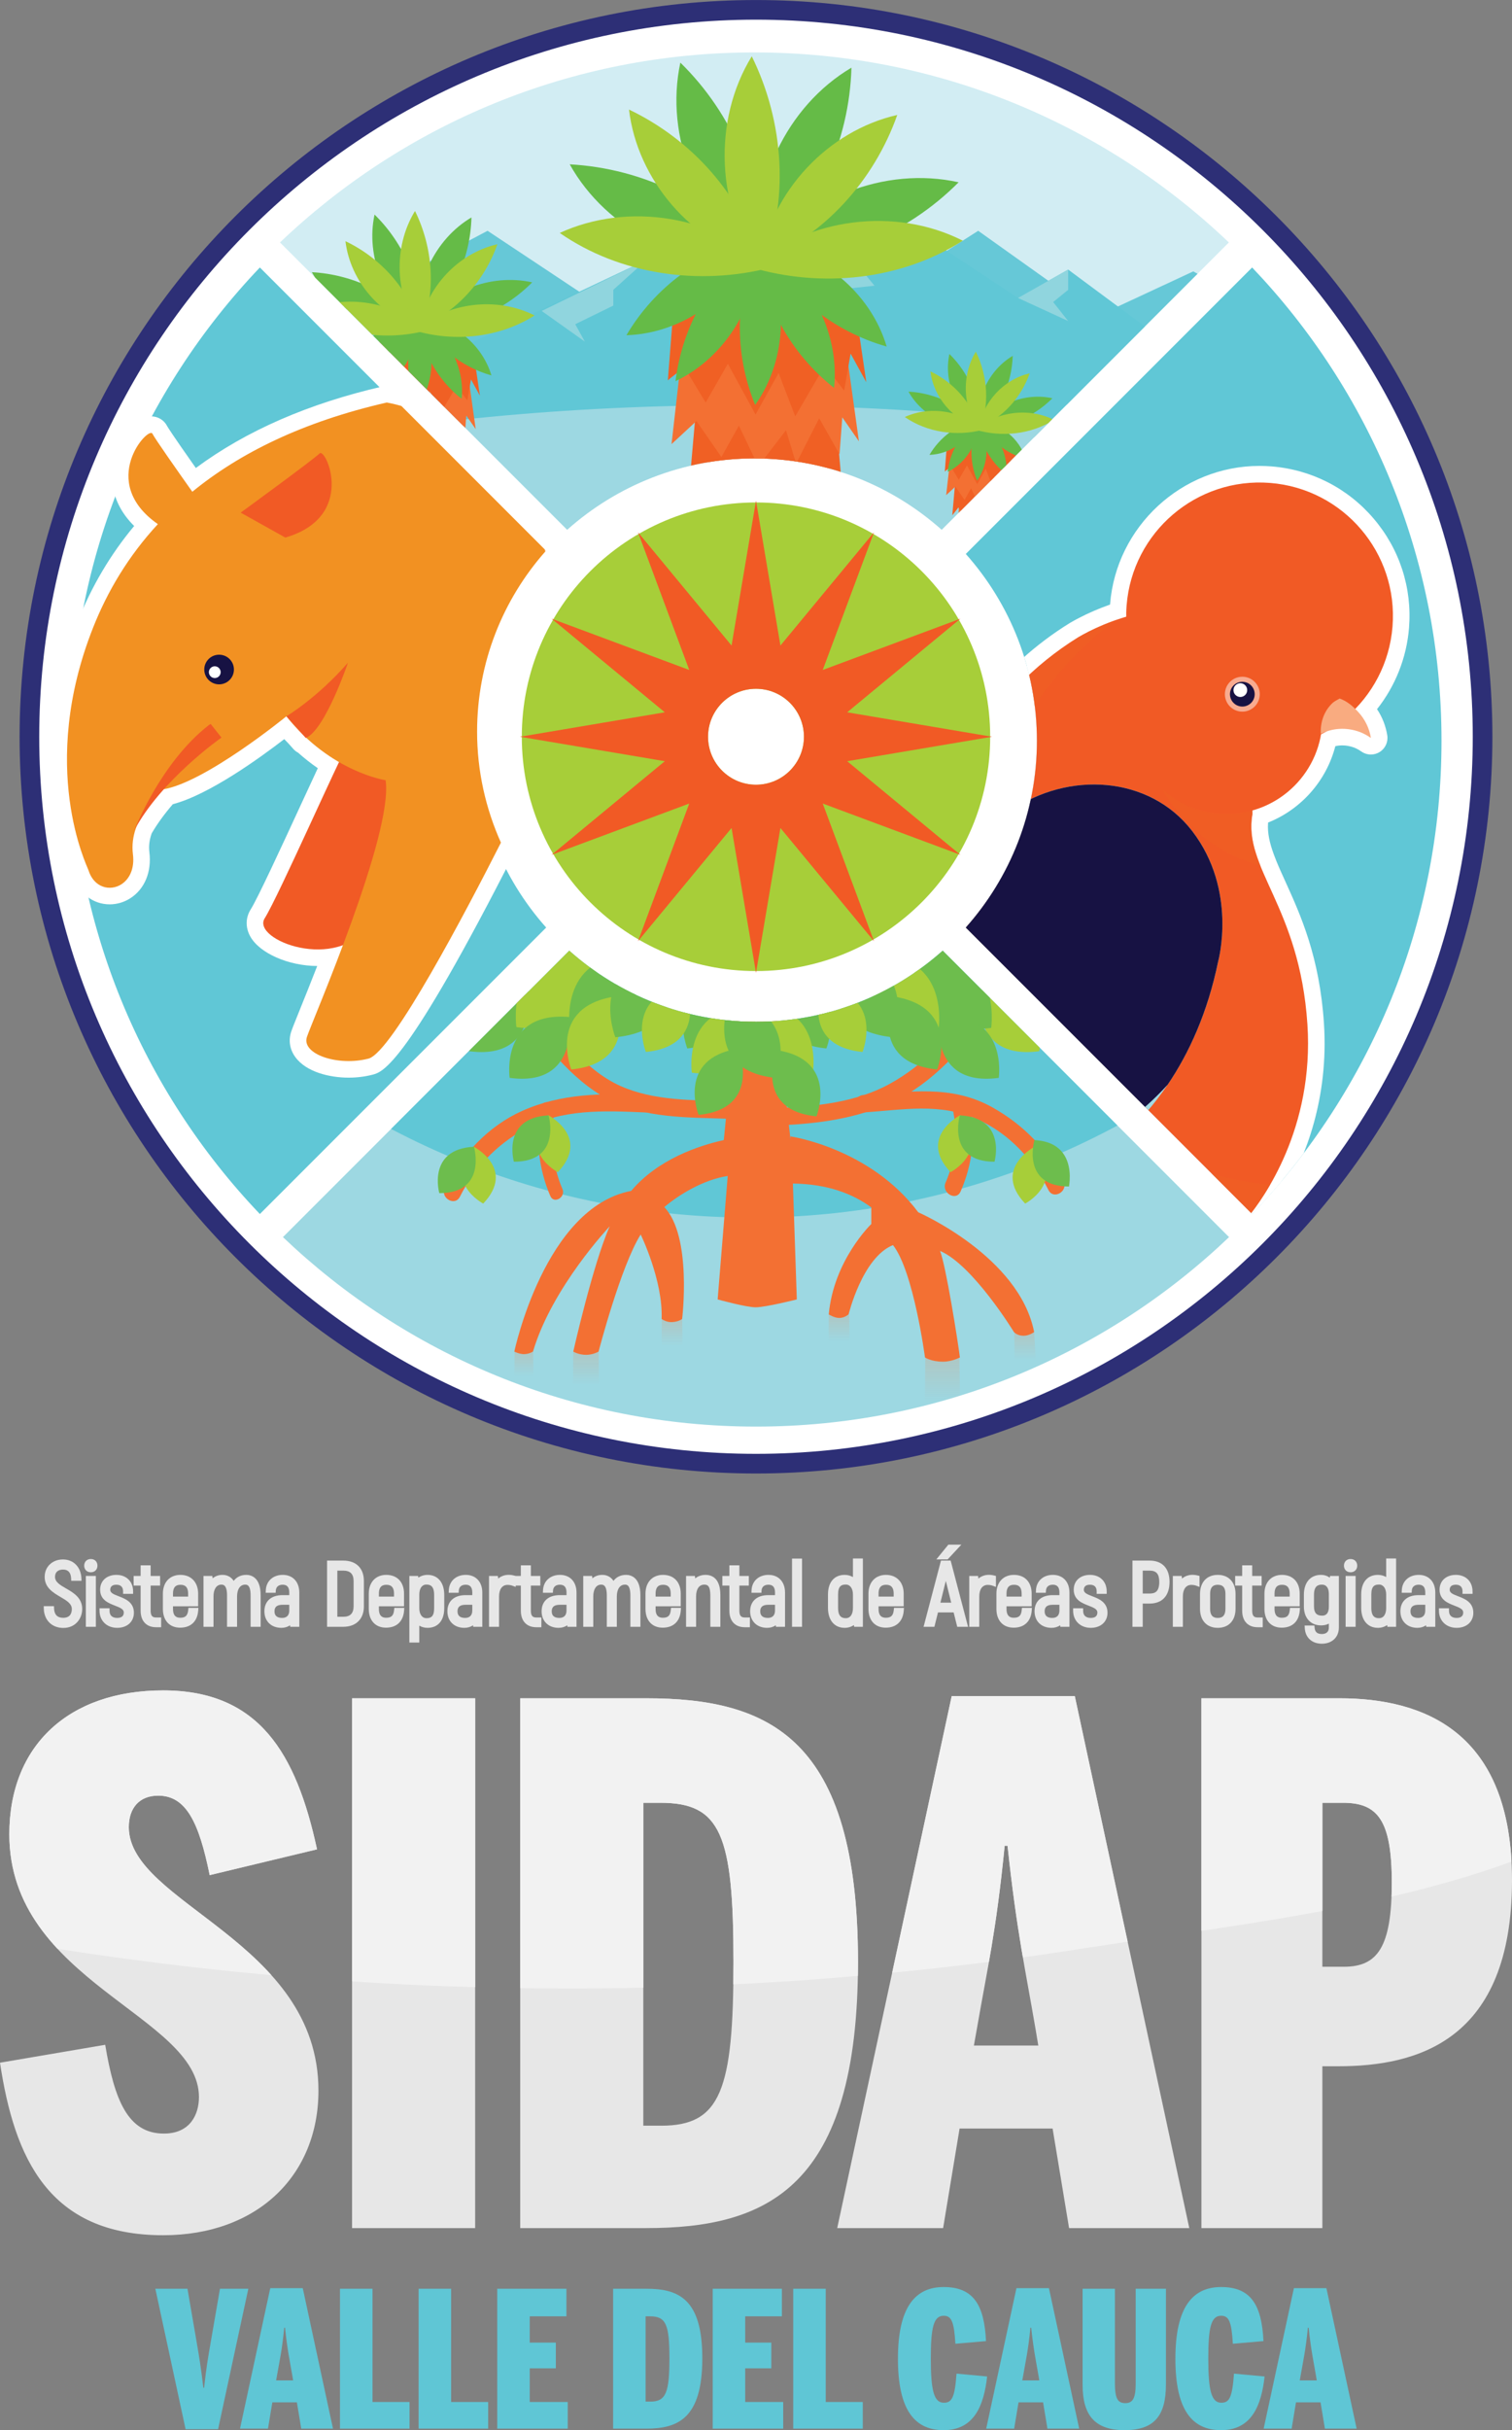 <?xml version="1.0" encoding="utf-8"?>
<!-- Generator: Adobe Illustrator 16.0.0, SVG Export Plug-In . SVG Version: 6.00 Build 0)  -->
<!DOCTYPE svg PUBLIC "-//W3C//DTD SVG 1.1//EN" "http://www.w3.org/Graphics/SVG/1.1/DTD/svg11.dtd">
<svg version="1.1" id="Layer_1" xmlns="http://www.w3.org/2000/svg" xmlns:xlink="http://www.w3.org/1999/xlink" x="0px" y="0px"
	 width="920px" height="1478px" viewBox="0 0 920 1478" enable-background="new 0 0 920 1478" xml:space="preserve">
<rect x="0" y="0" width="920" height="1478" fill="#808080" stroke="none"/>
<g>
	<g>
		<path fill="#E7E7E7" d="M40.207,966.081c-3.607-2.074-6.726-3.873-6.726-7.054c0-2.823,1.793-4.438,4.922-4.438
			c3.071,0,4.708,1.821,4.869,5.417l0.063,1.406H49.6l-0.068-1.544c-0.317-6.835-4.829-11.434-11.231-11.434
			c-6.449,0-11.128,4.46-11.128,10.592c0,6.558,5.146,9.589,9.687,12.263c3.671,2.155,6.841,4.022,6.841,7.25
			c0,2.467-0.916,5.394-5.296,5.394c-3.475,0-5.383-1.959-5.504-5.658l-0.046-1.43h-6.252l0.04,1.521
			c0.185,7.008,4.956,11.722,11.871,11.722c7.549,0,11.496-5.81,11.496-11.549C50.009,971.729,44.575,968.594,40.207,966.081z"/>
		<rect x="52.239" y="958.463" fill="#E7E7E7" width="6.097" height="30.934"/>
		<path fill="#E7E7E7" d="M55.265,948.171c-2.374,0-4.034,1.659-4.034,4.033c0,2.375,1.66,4.034,4.034,4.034
			s4.034-1.659,4.034-4.034C59.299,949.83,57.639,948.171,55.265,948.171z"/>
		<path fill="#E7E7E7" d="M72.236,970.829c-3.192-1.222-5.152-2.074-5.152-3.906c0-2.063,1.263-3.112,3.746-3.112
			c2.662,0,4.068,1.406,4.068,4.068v1.476h6.097v-1.476c0-6.017-4.086-10.062-10.165-10.062c-5.924,0-9.9,3.619-9.9,8.99
			c0,6.224,5.02,8.171,9.053,9.727c3.313,1.291,5.343,2.179,5.343,4.185c0,2.708-2.185,3.272-4.017,3.272
			c-2.121,0-4.65-0.761-4.65-4.391v-1.476h-6.098v1.476c0,6.143,4.42,10.431,10.748,10.431c6.079,0,10.165-3.7,10.165-9.197
			C81.474,974.391,76.138,972.328,72.236,970.829z"/>
		<path fill="#E7E7E7" d="M91.662,979.601v-15.26h5.757v-5.878h-5.757v-6.454h-6.091v6.454h-4.265v5.878h4.265v15.26
			c0,6.304,3.521,10.062,9.416,10.062h3.071v-5.936h-3.071C92.993,983.727,91.662,983.023,91.662,979.601z"/>
		<path fill="#E7E7E7" d="M114.528,979.186c-0.352,3.389-1.7,4.702-4.823,4.702c-1.907,0-4.443-0.564-4.443-5.405v-1.556h15.301
			v-7.665c0-6.949-4.242-11.444-10.806-11.444c-6.466,0-10.644,4.495-10.644,11.444v9.221c0,7.065,4.017,11.444,10.488,11.444
			c6.512,0,10.522-3.814,11.007-10.477l0.115-1.59h-6.057L114.528,979.186z M114.465,969.262v1.775h-9.203v-1.775
			c0-4.841,2.594-5.405,4.547-5.405C111.809,963.856,114.465,964.421,114.465,969.262z"/>
		<path fill="#E7E7E7" d="M149.859,957.817c-3.221,0-5.866,1.279-7.664,3.642c-1.55-2.362-3.901-3.642-6.835-3.642
			c-2.322,0-4.362,0.737-5.976,2.109l-0.196-1.464h-5.376v30.934h6.091v-18.429c0-4.449,1.827-7.215,4.766-7.215
			c1.043,0,3.481,0,3.481,6.627v19.017h6.097v-18.429c0-4.449,1.884-7.215,4.921-7.215c0.991,0,3.319,0,3.319,6.627v19.017h6.098
			v-19.281C158.585,959.016,152.481,957.817,149.859,957.817z"/>
		<path fill="#E7E7E7" d="M172.052,957.817c-5.93,0-10.079,3.757-10.32,9.358l-0.063,1.533h6.057l0.092-1.372
			c0.155-2.235,1.659-3.526,4.126-3.526c1.746,0,4.068,0.495,4.068,4.817v1.51h-4.068c-6.927,0-11.064,3.677-11.064,9.843
			c0,6.017,4.149,10.051,10.321,10.051c1.994,0,3.78-0.53,5.284-1.567l0.093,0.933h5.532V968.57
			C182.108,962.035,178.16,957.817,172.052,957.817z M171.678,983.991c-3.089,0-4.656-1.337-4.656-3.965
			c0-1.717,0.501-4.011,4.817-4.011h4.172v3.481C176.011,982.401,174.473,983.991,171.678,983.991z"/>
		<path fill="#E7E7E7" d="M208.847,949.127h-9.843v40.27h9.843c7.751,0,12.562-4.736,12.562-12.354v-15.514
			C221.409,953.771,216.713,949.127,208.847,949.127z M208.847,983.3h-3.584v-28.076h3.584c4.305,0,6.311,2.063,6.311,6.466v15.19
			C215.157,981.202,213.094,983.3,208.847,983.3z"/>
		<path fill="#E7E7E7" d="M239.799,979.186c-0.352,3.423-1.66,4.702-4.818,4.702c-1.907,0-4.442-0.564-4.442-5.405v-1.556h15.3
			v-7.665c0-7.054-4.138-11.444-10.806-11.444c-6.465,0-10.644,4.495-10.644,11.444v9.221c0,7.065,4.017,11.444,10.482,11.444
			c6.518,0,10.528-3.814,11.013-10.477l0.115-1.59h-6.062L239.799,979.186z M239.741,969.262v1.775h-9.203v-1.775
			c0-4.841,2.599-5.405,4.552-5.405C237.084,963.856,239.741,964.421,239.741,969.262z"/>
		<path fill="#E7E7E7" d="M260.146,957.817c-2.086,0-4.022,0.6-5.602,1.706l-0.173-1.061h-5.29v40.523h6.039v-10.281
			c1.458,0.865,3.182,1.326,5.025,1.326c6.368,0,10.166-4.473,10.166-11.976v-8.045
			C270.312,962.497,266.416,957.817,260.146,957.817z M259.455,963.707c2.189,0,4.708,0.714,4.708,6.304v8.045
			c0,5.06-1.884,6.098-4.708,6.098c-2.634,0-4.334-2.397-4.334-6.098v-8.148C255.121,966.023,256.741,963.707,259.455,963.707z"/>
		<path fill="#E7E7E7" d="M283.405,957.817c-5.919,0-10.067,3.757-10.327,9.358l-0.069,1.533h6.068l0.092-1.372
			c0.156-2.235,1.66-3.526,4.132-3.526c1.746,0,4.069,0.495,4.069,4.817v1.51h-4.069c-6.933,0-11.075,3.677-11.075,9.843
			c0,6.017,4.148,10.051,10.326,10.051c2,0,3.786-0.53,5.29-1.567l0.099,0.933h5.521V968.57
			C293.461,962.035,289.514,957.817,283.405,957.817z M283.03,983.991c-3.083,0-4.65-1.337-4.65-3.965
			c0-1.717,0.501-4.011,4.812-4.011h4.179v3.481C287.37,982.401,285.831,983.991,283.03,983.991z"/>
		<path fill="#E7E7E7" d="M323.012,979.601v-15.26h5.757v-5.878h-5.757v-6.454h-6.091v6.454h-3.135l-1.118-0.276
			c-3.901-0.969-7.157-0.127-9.515,1.855l-0.236-1.579h-5.358v30.934h6.097v-18.429c0-4.414,1.919-7.054,5.135-7.054
			c1.135,0,2.092,0.161,3.014,0.496l1.982,0.726v-0.795h3.135v15.26c0,6.304,3.521,10.062,9.416,10.062h3.071v-5.936h-3.071
			C324.343,983.727,323.012,983.023,323.012,979.601z"/>
		<path fill="#E7E7E7" d="M340.732,957.817c-5.918,0-10.067,3.757-10.327,9.358l-0.068,1.533h6.067l0.093-1.372
			c0.155-2.235,1.659-3.526,4.132-3.526c1.746,0,4.068,0.495,4.068,4.817v1.51h-4.068c-6.933,0-11.076,3.677-11.076,9.843
			c0,6.017,4.149,10.051,10.327,10.051c1.999,0,3.786-0.53,5.29-1.567l0.098,0.933h5.521V968.57
			C350.788,962.035,346.841,957.817,340.732,957.817z M340.357,983.991c-3.083,0-4.65-1.337-4.65-3.965
			c0-1.717,0.502-4.011,4.812-4.011h4.178v3.481C344.697,982.401,343.158,983.991,340.357,983.991z"/>
		<path fill="#E7E7E7" d="M380.938,957.817c-3.221,0-5.866,1.279-7.664,3.642c-1.55-2.362-3.901-3.642-6.835-3.642
			c-2.322,0-4.362,0.737-5.976,2.109l-0.196-1.464h-5.382v30.934h6.097v-18.429c0-4.449,1.827-7.215,4.76-7.215
			c1.043,0,3.487,0,3.487,6.627v19.017h6.091v-18.429c0-4.449,1.885-7.215,4.921-7.215c0.997,0,3.325,0,3.325,6.627v19.017h6.098
			v-19.281C389.664,959.016,383.561,957.817,380.938,957.817z"/>
		<path fill="#E7E7E7" d="M408.162,979.186c-0.352,3.423-1.66,4.702-4.817,4.702c-1.908,0-4.443-0.564-4.443-5.405v-1.556h15.3
			v-7.665c0-7.054-4.138-11.444-10.805-11.444c-6.466,0-10.645,4.495-10.645,11.444v9.221c0,7.065,4.017,11.444,10.482,11.444
			c6.518,0,10.529-3.814,11.013-10.477l0.115-1.59H408.3L408.162,979.186z M408.104,969.262v1.775h-9.203v-1.775
			c0-4.841,2.599-5.405,4.553-5.405C405.447,963.856,408.104,964.421,408.104,969.262z"/>
		<path fill="#E7E7E7" d="M429.316,957.817c-2.443,0-4.587,0.749-6.281,2.155l-0.23-1.51h-5.359v30.934h6.098v-18.429
			c0-4.518,1.861-7.215,4.979-7.215c1.867,0,3.694,0.519,3.694,6.73v18.913h6.091v-19.386
			C438.307,959.408,432.677,957.817,429.316,957.817z"/>
		<path fill="#E7E7E7" d="M449.884,979.601v-15.26h5.757v-5.878h-5.757v-6.454h-6.091v6.454h-4.265v5.878h4.265v15.26
			c0,6.304,3.521,10.062,9.416,10.062h3.071v-5.936h-3.071C451.215,983.727,449.884,983.023,449.884,979.601z"/>
		<path fill="#E7E7E7" d="M467.61,957.817c-5.93,0-10.079,3.757-10.321,9.358l-0.063,1.533h6.057l0.092-1.372
			c0.156-2.235,1.66-3.526,4.127-3.526c1.746,0,4.068,0.495,4.068,4.817v1.51h-4.068c-6.927,0-11.064,3.677-11.064,9.843
			c0,6.017,4.148,10.051,10.32,10.051c1.994,0,3.78-0.53,5.285-1.567l0.092,0.933h5.532V968.57
			C477.666,962.035,473.719,957.817,467.61,957.817z M467.235,983.991c-3.089,0-4.656-1.337-4.656-3.965
			c0-1.717,0.502-4.011,4.817-4.011h4.173v3.481C471.569,982.401,470.03,983.991,467.235,983.991z"/>
		<rect x="481.919" y="947.905" fill="#E7E7E7" width="6.097" height="41.491"/>
		<path fill="#E7E7E7" d="M518.984,959.154c-1.463-0.864-3.187-1.337-5.03-1.337c-6.368,0-10.165,4.483-10.165,11.975v8.057
			c0,7.515,3.895,12.183,10.165,12.183c2.086,0,4.022-0.6,5.606-1.694l0.174,1.06h5.29v-41.549h-6.04V959.154z M514.646,984.153
			c-2.19,0-4.708-0.715-4.708-6.305v-8.057c0-5.048,1.885-6.085,4.708-6.085c2.634,0,4.339,2.386,4.339,6.085v8.16
			C518.984,981.836,517.365,984.153,514.646,984.153z"/>
		<path fill="#E7E7E7" d="M543.84,979.186c-0.352,3.389-1.7,4.702-4.824,4.702c-1.907,0-4.442-0.564-4.442-5.405v-1.556h15.3v-7.665
			c0-6.949-4.241-11.444-10.805-11.444c-6.467,0-10.645,4.495-10.645,11.444v9.221c0,7.065,4.017,11.444,10.488,11.444
			c6.512,0,10.523-3.814,11.007-10.477l0.115-1.59h-6.057L543.84,979.186z M543.775,969.262v1.775h-9.202v-1.775
			c0-4.841,2.593-5.405,4.546-5.405C541.119,963.856,543.775,964.421,543.775,969.262z"/>
		<polygon fill="#E7E7E7" points="584.956,939.435 577.033,939.435 569.731,948.401 576.623,948.401 		"/>
		<path fill="#E7E7E7" d="M572.549,949.127l-10.586,40.27h6.581l2.19-8.747h9.525l2.184,8.747h6.587l-10.586-40.27H572.549z
			 M575.494,961.482l3.29,13.231h-6.575L575.494,961.482z"/>
		<path fill="#E7E7E7" d="M595.347,960.042l-0.236-1.579h-5.359v30.934h6.097v-18.429c0-4.414,1.919-7.054,5.135-7.054
			c1.135,0,2.092,0.161,3.014,0.496l1.982,0.726v-6.673l-1.117-0.276C600.953,957.218,597.709,958.06,595.347,960.042z"/>
		<path fill="#E7E7E7" d="M621.693,979.186c-0.352,3.423-1.659,4.702-4.817,4.702c-1.907,0-4.443-0.564-4.443-5.405v-1.556h15.3
			v-7.665c0-7.054-4.137-11.444-10.805-11.444c-6.466,0-10.644,4.495-10.644,11.444v9.221c0,7.065,4.017,11.444,10.482,11.444
			c6.518,0,10.528-3.814,11.013-10.477l0.115-1.59h-6.062L621.693,979.186z M621.636,969.262v1.775h-9.203v-1.775
			c0-4.841,2.6-5.405,4.553-5.405C618.979,963.856,621.636,964.421,621.636,969.262z"/>
		<path fill="#E7E7E7" d="M640.664,957.817c-5.93,0-10.078,3.757-10.32,9.358l-0.063,1.533h6.057l0.092-1.372
			c0.155-2.235,1.66-3.526,4.126-3.526c1.746,0,4.068,0.495,4.068,4.817v1.51h-4.068c-6.927,0-11.064,3.677-11.064,9.843
			c0,6.017,4.149,10.051,10.321,10.051c1.994,0,3.78-0.53,5.284-1.567l0.093,0.933h5.532V968.57
			C650.721,962.035,646.773,957.817,640.664,957.817z M640.29,983.991c-3.089,0-4.656-1.337-4.656-3.965
			c0-1.717,0.501-4.011,4.817-4.011h4.172v3.481C644.623,982.401,643.085,983.991,640.29,983.991z"/>
		<path fill="#E7E7E7" d="M664.632,970.829c-3.192-1.222-5.152-2.074-5.152-3.906c0-2.063,1.263-3.112,3.746-3.112
			c2.662,0,4.068,1.406,4.068,4.068v1.476h6.097v-1.476c0-6.017-4.086-10.062-10.165-10.062c-5.924,0-9.9,3.619-9.9,8.99
			c0,6.224,5.02,8.171,9.054,9.727c3.312,1.291,5.342,2.179,5.342,4.185c0,2.708-2.185,3.272-4.017,3.272
			c-2.121,0-4.651-0.761-4.651-4.391v-1.476h-6.097v1.476c0,6.143,4.421,10.431,10.748,10.431c6.079,0,10.165-3.7,10.165-9.197
			C673.869,974.391,668.533,972.328,664.632,970.829z"/>
		<path fill="#E7E7E7" d="M699.484,949.127h-10.431v40.27h6.259v-14.13h4.172c7.711,0,12.137-4.806,12.137-13.196
			C711.621,953.853,707.195,949.127,699.484,949.127z M699.484,969.17h-4.172v-13.946h4.172c4.126,0,5.884,2.052,5.884,6.847
			C705.368,968.317,702.539,969.17,699.484,969.17z"/>
		<path fill="#E7E7E7" d="M719.233,960.042l-0.236-1.579h-5.359v30.934h6.097v-18.429c0-4.414,1.919-7.054,5.135-7.054
			c1.136,0,2.092,0.161,3.014,0.496l1.982,0.726v-6.673l-1.117-0.276C724.852,957.218,721.59,958.06,719.233,960.042z"/>
		<path fill="#E7E7E7" d="M740.977,957.817c-6.668,0-10.806,4.449-10.806,11.606v9.013c0,7.157,4.138,11.595,10.806,11.595
			c6.667,0,10.805-4.438,10.805-11.595v-9.013C751.781,962.267,747.644,957.817,740.977,957.817z M740.977,983.991
			c-2,0-4.656-0.576-4.656-5.555v-9.013c0-4.991,2.656-5.567,4.656-5.567c1.999,0,4.656,0.576,4.656,5.567v9.013
			C745.633,983.415,742.976,983.991,740.977,983.991z"/>
		<path fill="#E7E7E7" d="M761.918,979.601v-15.26h5.757v-5.878h-5.757v-6.454h-6.098v6.454h-4.264v5.878h4.264v15.26
			c0,6.304,3.521,10.062,9.423,10.062h3.071v-5.936h-3.071C763.249,983.727,761.918,983.023,761.918,979.601z"/>
		<path fill="#E7E7E7" d="M784.778,979.186c-0.352,3.423-1.659,4.702-4.817,4.702c-1.907,0-4.443-0.564-4.443-5.405v-1.556h15.301
			v-7.665c0-7.054-4.139-11.444-10.806-11.444c-6.466,0-10.644,4.495-10.644,11.444v9.221c0,7.065,4.017,11.444,10.482,11.444
			c6.518,0,10.528-3.814,11.012-10.477l0.116-1.59h-6.062L784.778,979.186z M784.721,969.262v1.775h-9.203v-1.775
			c0-4.841,2.6-5.405,4.553-5.405C782.064,963.856,784.721,964.421,784.721,969.262z"/>
		<path fill="#E7E7E7" d="M809.138,959.546c-1.516-1.141-3.337-1.729-5.389-1.729c-6.402,0-10.378,4.633-10.378,12.09v7.192
			c0,6.949,4.114,11.444,10.488,11.444c1.763,0,3.348-0.369,4.702-1.071v2.362c0,3.446-2.68,3.965-4.276,3.965
			c-2.754,0-4.195-1.245-4.396-3.815l-0.104-1.359h-5.959l0.08,1.556c0.312,5.774,4.386,9.497,10.379,9.497
			c6.207,0,10.373-3.953,10.373-9.843v-31.372h-5.354L809.138,959.546z M799.52,977.1v-7.192c0-5.451,2.604-6.154,4.869-6.154
			c2.651,0,4.173,2.052,4.173,5.613v7.733c0,5.509-3.142,5.509-4.173,5.509C801.069,982.608,799.52,980.856,799.52,977.1z"/>
		<path fill="#E7E7E7" d="M821.781,948.171c-2.375,0-4.034,1.659-4.034,4.033c0,2.375,1.659,4.034,4.034,4.034
			c2.374,0,4.033-1.659,4.033-4.034C825.814,949.83,824.155,948.171,821.781,948.171z"/>
		<rect x="818.762" y="958.463" fill="#E7E7E7" width="6.091" height="30.934"/>
		<path fill="#E7E7E7" d="M843.438,959.143c-1.458-0.853-3.182-1.325-5.025-1.325c-6.368,0-10.166,4.483-10.166,11.975v8.057
			c0,7.515,3.896,12.183,10.166,12.183c2.086,0,4.022-0.6,5.607-1.694l0.173,1.06h5.29v-41.549h-6.045V959.143z M839.104,984.153
			c-2.189,0-4.708-0.715-4.708-6.305v-8.057c0-5.048,1.884-6.085,4.708-6.085c2.634,0,4.334,2.386,4.334,6.085v8.16
			C843.438,981.836,841.818,984.153,839.104,984.153z"/>
		<path fill="#E7E7E7" d="M863.267,957.817c-5.93,0-10.079,3.757-10.321,9.358l-0.062,1.533h6.056l0.093-1.372
			c0.155-2.235,1.659-3.526,4.126-3.526c1.746,0,4.068,0.495,4.068,4.817v1.51h-4.068c-6.927,0-11.064,3.677-11.064,9.843
			c0,6.017,4.149,10.051,10.321,10.051c1.994,0,3.78-0.53,5.284-1.567l0.092,0.933h5.532V968.57
			C873.322,962.035,869.375,957.817,863.267,957.817z M862.893,983.991c-3.09,0-4.656-1.337-4.656-3.965
			c0-1.717,0.501-4.011,4.817-4.011h4.172v3.481C867.226,982.401,865.688,983.991,862.893,983.991z"/>
		<path fill="#E7E7E7" d="M887.233,970.829c-3.192-1.222-5.151-2.074-5.151-3.906c0-2.063,1.262-3.112,3.746-3.112
			c2.662,0,4.068,1.406,4.068,4.068v1.476h6.097v-1.476c0-6.017-4.086-10.062-10.165-10.062c-5.925,0-9.9,3.619-9.9,8.99
			c0,6.224,5.019,8.171,9.053,9.727c3.313,1.291,5.342,2.179,5.342,4.185c0,2.708-2.184,3.272-4.017,3.272
			c-2.12,0-4.65-0.761-4.65-4.391v-1.476h-6.097v1.476c0,6.143,4.42,10.431,10.747,10.431c6.08,0,10.166-3.7,10.166-9.197
			C896.472,974.391,891.135,972.328,887.233,970.829z"/>
	</g>
	<g>
		<path fill="#5FC6D5" d="M94.521,1391.98h19.547l5.521,32.075c1.608,9.428,2.646,15.409,4.138,28.168h0.461
			c1.378-12.759,2.415-18.395,4.022-27.707l5.636-32.536h17.248l-18.395,85.426h-19.777L94.521,1391.98z"/>
		<path fill="#5FC6D5" d="M163.062,1477.061h-17.018l18.4-85.426h19.777l18.395,85.426h-19.316l-2.646-15.974h-14.948
			L163.062,1477.061z M177.896,1444.985c-1.607-9.428-2.991-15.409-4.483-29.32h-0.461c-1.378,13.911-2.761,19.547-4.368,28.859
			l-0.576,3.216h10.35L177.896,1444.985z"/>
		<path fill="#5FC6D5" d="M206.876,1391.98h19.777v68.876h22.538v16.204h-42.315V1391.98z"/>
		<path fill="#5FC6D5" d="M254.718,1391.98h19.778v68.876h22.538v16.204h-42.316V1391.98z"/>
		<path fill="#5FC6D5" d="M302.555,1391.98h42.085v16.78h-22.308v15.986h15.87v15.64h-15.87v20.47h23.114v16.204h-42.892V1391.98z"
			/>
		<path fill="#5FC6D5" d="M373.056,1391.98h20.238c19.777,0,34.035,6.315,34.035,42.31c0,36.34-14.604,42.771-34.035,42.771h-20.238
			V1391.98z M395.709,1460.626c9.543,0,11.611-5.637,11.611-26.336c0-20.469-2.068-25.529-11.727-25.529h-2.761v51.865H395.709z"/>
		<path fill="#5FC6D5" d="M433.662,1391.98h42.085v16.78h-22.308v15.986h15.871v15.64h-15.871v20.47h23.114v16.204h-42.892V1391.98z
			"/>
		<path fill="#5FC6D5" d="M482.65,1391.98h19.778v68.876h22.538v16.204H482.65V1391.98z"/>
		<path fill="#5FC6D5" d="M546.363,1434.521c0-31.511,10.58-43.577,27.828-43.577c17.709,0,24.723,10.35,25.754,32.882
			l-18.625,1.613c-0.807-13.565-2.415-17.023-7.129-17.023c-6.212,0-7.82,7.25-7.82,26.105c0,19.201,1.839,26.797,7.936,26.797
			c4.944,0,6.668-3.343,7.705-17.715l18.625,1.729c-1.953,17.703-7.936,32.652-26.445,32.652
			C556.713,1477.983,546.363,1466.031,546.363,1434.521z"/>
		<path fill="#5FC6D5" d="M617.09,1477.061h-17.018l18.4-85.426h19.777l18.395,85.426h-19.316l-2.646-15.974h-14.948
			L617.09,1477.061z M631.922,1444.985c-1.607-9.428-2.99-15.409-4.482-29.32h-0.461c-1.378,13.911-2.761,19.547-4.369,28.859
			l-0.576,3.216h10.351L631.922,1444.985z"/>
		<path fill="#5FC6D5" d="M658.719,1450.391v-58.41h19.662v57.488c0,9.658,1.96,12.079,6.328,12.079s6.321-2.651,6.321-11.849
			v-57.719h18.4v58.18c0,18.972-7.013,27.823-25.183,27.823S658.719,1468.785,658.719,1450.391z"/>
		<path fill="#5FC6D5" d="M715.188,1434.521c0-31.511,10.581-43.577,27.828-43.577c17.709,0,24.723,10.35,25.754,32.882
			l-18.625,1.613c-0.807-13.565-2.414-17.023-7.129-17.023c-6.212,0-7.819,7.25-7.819,26.105c0,19.201,1.838,26.797,7.935,26.797
			c4.945,0,6.668-3.343,7.705-17.715l18.625,1.729c-1.953,17.703-7.936,32.652-26.445,32.652
			C725.538,1477.983,715.188,1466.031,715.188,1434.521z"/>
		<path fill="#5FC6D5" d="M785.914,1477.061h-17.018l18.4-85.426h19.777l18.395,85.426h-19.316l-2.645-15.974h-14.949
			L785.914,1477.061z M800.747,1444.985c-1.608-9.428-2.991-15.409-4.483-29.32h-0.461c-1.377,13.911-2.761,19.547-4.368,28.859
			l-0.576,3.216h10.35L800.747,1444.985z"/>
	</g>
	<g>
		<defs>
			<path id="SVGID_1_" d="M0,1254.505l64.013-10.892c5.653,33.966,13.935,53.997,35.7,53.997c16.112,0,21.339-11.756,21.339-22.21
				c0-49.64-115.387-70.098-115.387-159.8c0-53.997,36.138-87.524,93.615-87.524c58.348,0,80.989,38.322,93.615,96.664
				l-65.314,15.686c-6.529-32.236-14.372-48.337-31.349-48.337c-11.324,0-17.854,7.399-17.854,19.155
				c0,46.585,115.387,69.232,115.387,160.237c0,51.818-37.446,87.951-94.485,87.951C29.609,1359.433,8.708,1312.408,0,1254.505z
				 M214.218,1032.871h74.893v322.216h-74.893V1032.871z M316.535,1032.871h76.632c74.898,0,128.89,23.949,128.89,160.238
				c0,137.59-55.3,161.978-128.89,161.978h-76.632V1032.871z M402.312,1292.815c36.144,0,43.981-21.334,43.981-99.706
				c0-77.509-7.838-96.676-44.413-96.676h-10.454v196.382H402.312z M573.857,1355.087h-64.444l69.665-323.519h74.898l69.665,323.519
				H650.49l-10.016-60.531h-56.602L573.857,1355.087z M630.026,1233.598c-6.097-35.706-11.323-58.342-16.982-111.036h-1.74
				c-5.228,52.694-10.448,74.028-16.545,109.296l-2.179,12.194h39.187L630.026,1233.598z M731.023,1032.871h84.038
				c50.948,0,104.938,20.02,104.938,110.598c0,97.966-57.909,113.203-105.809,113.203h-9.578v98.415h-73.59V1032.871z
				 M817.678,1196.151c20.463,0,29.171-11.756,29.171-51.38c0-37.885-8.708-48.338-29.608-48.338h-12.627v99.718H817.678z"/>
		</defs>
		<use xlink:href="#SVGID_1_"  overflow="visible" fill="#E7E7E7"/>
		<clipPath id="SVGID_2_">
			<use xlink:href="#SVGID_1_"  overflow="visible"/>
		</clipPath>
		<path clip-path="url(#SVGID_2_)" fill="#F2F2F2" d="M456.655,994.237c-163.442-7.94-337.223-13.554-479.003,68.162
			c-29.39,16.931-60.364,48.372-47.594,79.802c9.601,23.627,38.495,31.614,63.603,36.098
			c220.499,39.359,447.567,41.215,668.78,6.224c97.344-15.398,231.673-28.03,316.973-80.793
			c100.427-62.122-89.386-88.412-129.742-90.371C718.663,1006.996,587.659,1000.611,456.655,994.237z"/>
	</g>
	<g>
		<g>
			<path fill="#FFFFFF" d="M902.098,448.082c0,244.166-197.939,442.104-442.099,442.104C215.833,890.187,17.9,692.248,17.9,448.082
				S215.833,5.99,459.999,5.99C704.158,5.99,902.098,203.916,902.098,448.082z"/>
			<g>
				<path fill="#2D2F76" d="M459.999,896.162c-247.067,0-448.071-201.01-448.071-448.08c0-247.064,201.004-448.065,448.071-448.065
					c247.07,0,448.074,201.001,448.074,448.065C908.072,695.152,707.068,896.162,459.999,896.162z M459.999,11.963
					c-240.479,0-436.125,195.644-436.125,436.119c0,240.484,195.646,436.128,436.125,436.128
					c240.478,0,436.123-195.644,436.123-436.128C896.121,207.607,700.477,11.963,459.999,11.963z"/>
			</g>
		</g>
		<path fill="#60C7D6" d="M289.071,450.514c0-43.624,16.366-83.41,43.267-113.606l-174.219-174.23
			C86.724,237.536,42.887,338.902,42.887,450.514c0,111.612,43.837,212.978,115.231,287.836l174.219-174.219
			C305.437,533.936,289.071,494.138,289.071,450.514z"/>
		<g>
			<path fill="#FFFFFF" d="M212.121,650.368c-12.654-0.003-23.8-4.121-28.393-10.491c-2.368-3.288-2.993-7.132-1.764-10.825
				c0.632-1.899,2.481-6.483,5.279-13.422c3.386-8.388,8.188-20.296,13.312-33.634c-2.325,0.317-4.726,0.476-7.186,0.476
				c-15.811,0-31.932-6.777-36.697-15.427c-2.098-3.804-2.052-7.803,0.136-11.264c4.445-7.042,18.763-38.074,30.269-63.009
				c4.838-10.483,9.326-20.216,12.706-27.362c-5.472-3.484-10.747-7.515-15.734-12.027c-0.669-0.262-1.276-0.657-1.755-1.19
				l-3.198-3.573c-1.963-1.985-3.812-3.974-5.55-5.962c-11.961,9.399-48.277,36.807-71.129,41.913
				c-5.981,6.809-10.927,13.574-14.71,20.132c-1.78,4.843-2.394,9.604-1.829,14.155c1.253,10.014-2.236,18.694-9.333,23.222
				c-2.971,1.89-6.356,2.89-9.797,2.89c-8.237,0-15.04-5.475-17.752-14.289l-0.253-0.567c-8.771-20.619-26.011-76.552,3.272-150.415
				c8.852-22.334,21.161-42.575,36.631-60.241c-18.308-15.274-16.634-32.142-13.778-41.215c2.974-9.45,10.719-19.982,17.078-19.982
				c2.268,0,4.296,1.239,5.296,3.236c0.743,1.478,6.646,10.264,20.809,30.314c30.641-23.829,69.686-41.287,116.147-51.919
				c0.369-0.083,0.746-0.127,1.124-0.127c0.265,0,0.527,0.023,0.789,0.063c0.15,0.023,3.775,0.605,9.48,2.213
				c0.832,0.233,1.587,0.677,2.198,1.288l88.002,88.008c1.913,1.913,1.977,4.996,0.142,6.984
				c-26.295,29.785-40.599,67.536-40.599,106.706c0,22.529,4.731,44.531,14.064,65.387c0.622,1.389,0.582,2.984-0.107,4.342
				c-65.603,129.229-79.306,132.784-83.807,133.954c-4.247,1.098-8.742,1.657-13.361,1.657
				C212.124,650.368,212.124,650.368,212.121,650.368z"/>
			<path fill="#FFFFFF" d="M235.322,244.808c0,0,3.417,0.542,8.903,2.086l87.219,87.224l0.784,0.784
				c-0.139,0.15-0.254,0.323-0.393,0.484c-25.828,29.217-41.543,67.573-41.543,109.642c0,24.053,5.278,46.827,14.505,67.446
				c-20.631,40.639-66.237,127.633-80.58,131.355c-3.968,1.028-8.091,1.495-12.094,1.495c-14.894,0-28.11-6.477-25.376-14.681
				c1.487-4.472,11.445-27.938,21.928-55.817c-4.887,1.821-10.134,2.602-15.306,2.602c-19.239,0-37.452-10.799-32.301-18.956
				c6.887-10.903,34.651-73.048,45.227-95.004c-6.299-3.642-13.116-8.483-19.928-14.799c-0.104,0.046-0.208,0.115-0.317,0.161
				l-3.198-3.572c-2.898-2.939-5.785-6.086-8.598-9.612c0,0-48.689,39.763-74.489,44.315c-6.166,6.881-12.032,14.534-16.637,22.59
				c-1.931,5.094-3.014,10.811-2.253,16.931c1.135,9.07-2.271,15.306-7.042,18.349c-2.173,1.383-4.631,2.098-7.083,2.098
				c-5.356,0-10.684-3.412-12.937-10.73c-0.738-2.409-30.825-62.606,2.887-147.641c8.639-21.795,21.271-43.244,39.348-62.791
				c-34.524-24.108-9.428-55.466-4.103-55.466c0.362,0.003,0.637,0.15,0.789,0.455c1.521,3.02,14.706,21.807,24.284,35.326
				C145.481,275.8,183.843,256.587,235.322,244.808 M235.322,234.727c-0.755,0-1.51,0.083-2.247,0.253
				c-45.097,10.318-83.355,27.004-113.915,49.657c-14.923-21.192-17.152-24.932-17.464-25.5c-1.807-3.61-5.563-5.916-9.75-5.918
				c-9.993,0-18.812,13.747-21.887,23.506c-2.455,7.808-5.559,26.211,11.58,43.171c-14.347,17.193-25.866,36.642-34.312,57.947
				c-29.972,75.601-12.24,133.052-3.225,154.245l0.199,0.47c3.435,10.624,12.202,17.455,22.448,17.455
				c4.397,0,8.72-1.273,12.497-3.676c8.788-5.604,13.133-16.11,11.632-28.105c-0.455-3.671,0.006-7.405,1.415-11.39
				c3.368-5.771,7.688-11.73,12.871-17.752c21.976-5.691,53.178-28.298,67.795-39.57c0.818,0.873,1.665,1.752,2.538,2.642
				l3.04,3.395c0.827,0.925,1.798,1.668,2.855,2.219c3.844,3.423,7.846,6.575,11.976,9.428c-3.13,6.679-6.925,14.902-10.869,23.454
				c-10.84,23.494-25.685,55.671-29.957,62.431c-3.161,5.011-3.268,10.986-0.288,16.392c5.63,10.212,23.108,17.928,40.76,18.031
				c-4.025,10.315-7.702,19.436-10.448,26.238c-3.178,7.877-4.734,11.75-5.385,13.715c-1.758,5.268-0.885,10.725,2.457,15.36
				c6.688,9.278,21.164,12.583,32.484,12.583c5.046,0,9.964-0.61,14.62-1.815c6.111-1.587,20.412-5.299,87.043-136.553
				c1.378-2.715,1.458-5.904,0.214-8.682c-9.042-20.207-13.626-41.512-13.626-63.329c0-37.937,13.856-74.504,39.016-102.963
				c0.124-0.144,0.369-0.44,0.524-0.64c3.383-3.979,3.17-9.926-0.559-13.652l-0.783-0.784l-87.219-87.225
				c-1.219-1.222-2.734-2.109-4.397-2.576c-5.884-1.657-9.646-2.276-10.056-2.339C236.376,234.767,235.849,234.727,235.322,234.727
				L235.322,234.727z"/>
		</g>
		<g>
			<defs>
				<path id="SVGID_3_" d="M630.92,450.514c0,43.624-16.365,83.421-43.266,113.618l174.225,174.219
					c71.389-74.847,115.225-176.225,115.225-287.836c0-111.612-43.836-212.979-115.225-287.836l-174.225,174.23
					C614.555,367.104,630.92,406.891,630.92,450.514z"/>
			</defs>
			<use xlink:href="#SVGID_3_"  overflow="visible" fill="#60C7D6"/>
			<clipPath id="SVGID_4_">
				<use xlink:href="#SVGID_3_"  overflow="visible"/>
			</clipPath>
			<g clip-path="url(#SVGID_4_)">
				<path fill="#FFFFFF" d="M733.797,923.823c-11.434,0-24.301-2.542-38.248-7.55c-1.637-0.582-2.852-1.965-3.221-3.659
					c-0.812-3.682-19.062-89.356,14.805-173.305c-18.4-4.763-35.908-12.147-52.164-22.005c-0.877,0.47-1.717,0.904-2.518,1.306
					c-6.617,3.351-18.861,6.984-27.057,6.984c-0.6,0-1.176-0.018-1.723-0.055c-9.619-0.651-16.891-4.334-21.629-10.946
					c-7.088-9.903-6.16-23.693-5.029-30.831c-3.365-1.556-6.098-3.938-8.154-7.126c-5.469-8.485-4.674-20.766-2.807-30.219
					c-1.338-2.354-2.629-4.737-3.867-7.146c-4.328-3.693-6.807-9.082-7.377-16.046c-3.98-9.854-7.174-20.106-9.496-30.493
					c-1.816-3.801-2.691-8.454-2.617-13.854c-1.422-9.566-2.148-19.337-2.148-29.05c0-37.337,10.615-73.691,30.691-105.141
					c3.117-4.867,6.42-9.572,9.82-13.986c14.568-18.957,32.168-34.896,52.297-47.367l2.588-1.475l2.76-1.472
					c5.74-3.008,12.027-5.717,18.67-8.039c0.07-0.029,1.994-0.688,2.912-0.982c0.033-1.19,0.092-2.383,0.189-3.579
					c3.533-44.508,41.232-79.378,85.83-79.378c2.287,0,4.598,0.092,6.914,0.276c22.953,1.818,43.82,12.465,58.764,29.983
					c14.941,17.516,22.162,39.803,20.342,62.759c-1.457,18.369-8.811,35.838-20.844,49.695c4.021,4.878,6.65,10.672,7.646,16.888
					c0.318,1.991-0.582,3.979-2.281,5.057c-0.824,0.521-1.764,0.784-2.697,0.784c-0.996,0-1.994-0.297-2.852-0.885
					c-2.059-1.412-3.861-2.38-5.66-3.051c-2.887-1.072-5.871-1.617-8.875-1.617c-2.76,0-5.445,0.456-7.992,1.351
					c-0.172,0.098-0.346,0.19-0.523,0.285c-4.6,21.648-20.424,39.486-41.326,46.685c-0.137,0.861-0.23,1.705-0.311,2.55
					c0,0.017-0.057,0.864-0.057,0.882c-0.064,0.844-0.094,1.665-0.094,2.478l-0.006,0.727c0.105,6.258,1.648,12.66,5.164,21.428
					c0.053,0.127,0.098,0.254,0.139,0.384c1.699,4.215,3.693,8.592,5.809,13.254c9.076,19.982,20.371,44.852,22.977,84.294
					c2.943,44.569-11.041,79.183-23.293,100.372c0,0-2.225,3.729-2.893,4.81l-1.016,1.619c-0.824,1.3-1.643,2.521-2.42,3.683
					l-3.312,4.702c-0.83,1.135-1.533,2.063-2.207,2.931c0,0-2.508,3.126-2.57,3.195c-0.393,24.177,1.238,111.016,42.143,158.264
					c1.625,1.879,1.643,4.656,0.039,6.553c-0.467,0.559-11.854,13.629-42.719,13.629c-3.844,0-7.889-0.208-12.031-0.611
					C745.299,923.126,739.768,923.823,733.797,923.823z"/>
				<path fill="#FFFFFF" d="M766.305,293.451c2.154,0,4.334,0.087,6.518,0.26c44.678,3.538,78.027,42.632,74.477,87.316
					c-1.555,19.616-9.969,37.043-22.699,50.136c0.594,0.576,1.188,1.152,1.781,1.786c4.34,4.668,6.869,10.246,7.768,15.859
					c-2.068-1.418-4.275-2.697-6.76-3.619c-3.543-1.317-7.141-1.931-10.627-1.931c-3.531,0-6.949,0.628-10.096,1.792
					c-0.945,0.542-1.941,1.015-2.91,1.521c-3.791,22.313-20.221,40.27-41.699,46.286c-0.018,1.314,0.018,2.132,0.018,2.167v0.022
					v0.012c-0.225,1.233-0.375,2.443-0.484,3.654c-0.033,0.334-0.045,0.656-0.068,0.99c-0.07,0.945-0.104,1.891-0.104,2.824
					c-0.006,0.276-0.012,0.553-0.006,0.83c0.133,7.733,2.316,15.19,5.525,23.2c-0.006,0-0.012,0-0.021-0.012
					c8.822,22.003,25.412,48.234,28.594,96.399c2.857,43.277-10.684,76.862-22.625,97.517c-0.275,0.483-0.547,0.922-0.824,1.395
					c-0.674,1.129-1.336,2.225-1.994,3.284c-0.328,0.53-0.656,1.061-0.979,1.567c-0.801,1.257-1.59,2.443-2.352,3.573
					c-0.299,0.438-0.582,0.842-0.875,1.268c-0.605,0.876-1.193,1.706-1.764,2.501c-0.209,0.288-0.428,0.588-0.629,0.864
					c-0.732,1.003-1.406,1.891-2.051,2.721c-0.18,0.23-0.346,0.449-0.525,0.668c-0.627,0.807-1.227,1.557-1.746,2.179
					c-0.432,0-0.857,0.012-1.285,0.034c-0.656,22.786-0.391,114.506,43.301,164.976c0,0-9.992,11.836-38.869,11.836
					c-3.82,0-7.98-0.207-12.488-0.68c-3.93,1.17-9.213,2.132-16.008,2.132c-9.262,0-21.322-1.786-36.547-7.249
					c0,0-19.945-90.566,16.809-175.729c-21.205-4.806-41.064-13.115-58.939-24.33c-1.77,0.991-3.424,1.879-4.922,2.628
					c-6.086,3.083-17.438,6.451-24.803,6.451c-0.484,0-0.945-0.015-1.389-0.043c-31.291-2.121-21.178-40.12-21.178-40.12
					c-16.143-3.4-13.826-24.054-11.445-34.818c-1.82-3.135-3.555-6.315-5.197-9.555c-4.404-3.296-6.086-8.482-6.402-13.945
					c-4.074-9.958-7.324-20.319-9.682-31.026c-1.734-3.354-2.473-7.607-2.357-12.494c-1.418-9.37-2.154-18.959-2.154-28.721
					c0-37.712,11-72.83,29.896-102.427c2.996-4.68,6.184-9.232,9.566-13.623c14.049-18.279,31.297-33.977,50.959-46.159
					c0.715-0.415,1.527-0.876,2.391-1.36c0.387-0.208,0.779-0.427,1.193-0.646c0.455-0.242,0.934-0.495,1.424-0.749
					c4.615-2.42,10.76-5.232,18.211-7.826c0.006,0,0.01,0,0.016-0.012c1.932-0.668,3.943-1.314,6.035-1.936
					c-0.012-2.282,0.033-4.587,0.219-6.904C688.871,325.688,724.398,293.451,766.305,293.451 M766.305,283.369
					c-47.209,0-87.121,36.907-90.855,84.021c-0.012,0.101-0.018,0.199-0.023,0.3c-6.771,2.38-13.189,5.155-19.086,8.246
					l-1.475,0.775l-0.824,0.444l-0.41,0.222c-1.064,0.596-1.924,1.086-2.686,1.524c-20.895,12.943-38.943,29.289-53.887,48.735
					c-3.486,4.521-6.875,9.345-10.061,14.329c-20.607,32.271-31.494,69.564-31.494,107.864c0,9.828,0.727,19.711,2.15,29.398
					c-0.035,5.763,0.922,10.842,2.857,15.136c2.316,10.229,5.457,20.33,9.348,30.058c0.916,8.973,4.639,14.577,8.27,17.98
					c0.848,1.625,1.729,3.262,2.633,4.892c-1.775,10.126-2.131,22.777,3.861,32.076c1.844,2.86,4.184,5.238,6.928,7.076
					c-0.912,8.396-0.709,21.161,6.396,31.084c3.889,5.426,11.443,12.096,25.379,13.038c0.668,0.046,1.354,0.066,2.068,0.066
					c9.059,0,22.043-3.832,29.361-7.537c0.012-0.009,0.027-0.018,0.039-0.023c14.355,8.428,29.633,15,45.607,19.619
					c-31.633,83.672-13.809,167.341-13.002,171.006c0.75,3.389,3.182,6.154,6.443,7.324c14.5,5.204,27.938,7.837,39.953,7.837
					c6.062,0,11.732-0.668,16.891-1.993c3.988,0.362,7.883,0.541,11.605,0.541c32.617,0,45.244-13.83,46.574-15.409
					c3.205-3.792,3.17-9.353-0.08-13.104c-7.221-8.339-42.604-54.389-40.961-153.104c0.328-0.409,0.674-0.842,1.02-1.291
					l0.449-0.564c0.783-1.015,1.521-1.979,2.316-3.075l0.668-0.919c0.611-0.853,1.234-1.731,1.879-2.659l0.334-0.49l0.566-0.815
					c0.846-1.256,1.682-2.516,2.529-3.847l1.031-1.645c0.703-1.139,1.395-2.279,2.098-3.458l0.334-0.559l0.588-1.003
					c12.574-21.749,26.959-57.351,23.934-103.185c-2.67-40.359-14.172-65.689-23.414-86.043c-2.07-4.553-4.029-8.863-5.666-12.899
					c-0.057-0.179-0.127-0.354-0.195-0.53c-3.273-8.163-4.709-14.032-4.807-19.622l0.006-0.447c0.006-0.901,0.029-1.599,0.08-2.299
					l0.012-0.179c20.158-8.042,35.494-25.402,40.922-46.45c1.377-0.314,2.801-0.47,4.252-0.47c2.398,0,4.795,0.435,7.111,1.299
					c1.412,0.524,2.865,1.314,4.576,2.487c1.717,1.173,3.705,1.763,5.699,1.763c1.873,0,3.746-0.519,5.395-1.564
					c3.406-2.155,5.197-6.131,4.564-10.111c-0.918-5.72-3.043-11.125-6.225-15.914c11.197-14.13,18.031-31.39,19.467-49.476
					c1.93-24.295-5.717-47.888-21.535-66.43c-15.812-18.541-37.902-29.813-62.197-31.735
					C771.191,283.467,768.73,283.369,766.305,283.369L766.305,283.369z"/>
			</g>
			<g clip-path="url(#SVGID_4_)">
				<path fill="#A3DAE3" d="M746.354,737.336c0,0-26.732,109.307,12.436,175.163c0,0-17.709,14.765-61.539-0.968
					c0,0-20.607-93.379,18.51-179.67L746.354,737.336z"/>
				<path fill="#89D2DD" d="M758.074,735.25c0,0-7.064,112.315,43.088,170.242c0,0-14.832,17.656-60.75,9.889
					c0,0-36.73-88.297-13.422-180.131H758.074z"/>
				<path fill="#F15A25" d="M656.012,387.62c13.768-8.103,56.076-28.629,109.123-11.906c29.021,9.14,45.197,29.148,52.354,51.427
					c-58.889,17.473-55.414,67.907-55.414,67.907c-5.959,32.963,28.693,56.037,33.436,127.898
					c4.178,63.263-26.693,105.85-36.363,117.536c-0.951,0.012-1.891,0.069-2.84,0.069c-105.332,0-190.717-85.393-190.717-190.723
					C565.59,481.299,601.75,421.239,656.012,387.62z"/>
				<path fill="#F15A25" d="M772.822,293.711c-44.68-3.55-83.779,29.793-87.322,74.477c-0.23,2.916-0.289,5.809-0.213,8.667
					c14.631,5.025,24.617,19.42,23.338,35.544c-0.414,5.209-1.994,10.039-4.408,14.314c13.496,16.102,33.17,27.004,55.766,28.791
					c44.678,3.55,83.773-29.793,87.316-74.478C850.85,336.343,817.5,297.249,772.822,293.711z"/>
				<path opacity="0.56" fill="#F06024" d="M656.012,387.62c4.674-2.755,12.689-6.916,23.234-10.592
					c-47.875,34.507-79.074,90.706-79.074,154.233c0,99.107,75.883,180.454,172.713,189.202
					c-5.514,9.543-10.684,16.331-13.738,20.02c-0.951,0.012-1.891,0.069-2.84,0.069c-105.332,0-190.717-85.393-190.717-190.723
					C565.59,481.299,601.75,421.239,656.012,387.62z"/>
				<path opacity="0.56" fill="#F06024" d="M695.584,446.987c14.453,23.431,38.414,40.224,66.479,45.307
					c-0.039,1.705,0.012,2.754,0.012,2.754c-1.965,10.869,0.525,20.688,4.863,31.511C730,516.451,701.744,485.425,695.584,446.987z"
					/>
				<path fill="#A3DAE3" d="M741.242,584.532c0,0,11.889-43.002-15.801-79.042c-26.111-33.988-75.643-36.524-110.248-12.505
					c-31.977,22.198-69.762,104.858-31.078,105.965c0,0-14.516,35.141,8.996,40.074c0,0-12.279,36.731,9.717,41.364
					c0,0-10.113,37.999,21.178,40.12c7.25,0.484,19.709-3.123,26.191-6.408C671.75,703.197,724,668.621,741.242,584.532z"/>
				<path fill="#171243" d="M725.441,505.49c-26.111-33.988-75.643-36.524-110.248-12.505c-3.283,2.282-6.627,5.221-9.945,8.621
					c-21.352,32.502-34.012,76.979-5.699,77.797c0,0-14.516,35.129,9.002,40.073c0,0-12.281,36.721,9.715,41.365
					c0,0-10.113,37.999,21.178,40.108c7.25,0.495,19.709-3.123,26.191-6.396c10.316-5.222,27.674-15.975,44.852-34.876
					c12.869-18.982,24.279-43.578,30.756-75.146C741.242,584.532,753.131,541.53,725.441,505.49z"/>
				<path fill="#F15A25" d="M688.018,436.753c0,32.202,26.105,58.307,58.312,58.307c32.203,0,58.312-26.104,58.312-58.307
					c0-32.214-26.109-58.319-58.312-58.319C714.123,378.434,688.018,404.539,688.018,436.753z"/>
				<g>
					<path opacity="0.49" fill="#FFFFFF" d="M745.299,422.196c0,5.854,4.754,10.615,10.615,10.615s10.615-4.76,10.615-10.615
						c0-5.867-4.754-10.615-10.615-10.615S745.299,416.33,745.299,422.196z"/>
					<path fill="#171243" d="M748.383,422.196c0,4.16,3.371,7.526,7.531,7.526s7.531-3.366,7.531-7.526
						c0-4.161-3.371-7.538-7.531-7.538S748.383,418.035,748.383,422.196z"/>
					<path fill="#FFFFFF" d="M757.654,416.756c-1.631-1.637-4.281-1.637-5.912,0c-1.637,1.637-1.637,4.276,0,5.913
						c1.631,1.636,4.281,1.636,5.912,0C759.291,421.032,759.291,418.393,757.654,416.756z"/>
				</g>
				<path fill="#F9AB80" d="M803.658,446.365c6.816-3.516,15.426-4.265,23.73-1.176c2.484,0.922,4.691,2.201,6.76,3.619
					c-0.898-5.613-3.428-11.191-7.768-15.859c-3.51-3.769-6.863-6.535-11.266-8.125c-1.17,0.737-3.182,1.683-4.225,2.65
					C805.635,432.361,803.283,439.265,803.658,446.365z"/>
			</g>
		</g>
		<g>
			<defs>
				<path id="SVGID_5_" d="M459.999,621.447c-43.63,0-83.415-16.377-113.618-43.266L172.163,752.399
					c74.852,71.389,176.224,115.231,287.836,115.231c111.607,0,212.978-43.843,287.835-115.231L573.611,578.182
					C543.408,605.07,503.623,621.447,459.999,621.447z"/>
			</defs>
			<use xlink:href="#SVGID_5_"  overflow="visible" fill="#9DD8E2"/>
			<clipPath id="SVGID_6_">
				<use xlink:href="#SVGID_5_"  overflow="visible"/>
			</clipPath>
			<path clip-path="url(#SVGID_6_)" fill="#60C7D6" d="M456.991,462.616c-49.249,0-94.163-18.475-128.261-48.845L132.054,610.452
				c84.498,80.598,198.94,130.076,324.937,130.076c125.996,0,240.431-49.479,324.937-130.076L585.252,413.771
				C551.152,444.141,506.238,462.616,456.991,462.616z"/>
			<g clip-path="url(#SVGID_6_)">
				<g>
					<path fill="#F37033" d="M558.73,737.29h-0.006c-29.365-39.175-77.721-46.137-77.721-46.137s-0.012,0.6-0.023,1.671
						l-21.415-189.858l0,0l-19.172,190.412c-15.248,3.377-40.034,11.606-56.349,30.911c-52.636,9.981-71.105,97.735-71.105,97.735
						s2.686,1.384,5.359,1.533c3.417,0.185,6.005-1.533,6.005-1.533c11.548-39.117,46.672-76.183,46.672-76.183
						c-10.212,23.039-22.157,76.183-22.157,76.183s3.204,1.982,7.808,1.982c4.311,0,7.578-1.982,7.578-1.982
						s13.549-52.095,25.633-71.215c0,0,13.663,27.96,12.735,51.368c0,0,2.783,2.063,6.201,1.913
						c4.154-0.173,6.281-1.913,6.281-1.913s6.194-50.251-10.863-68.034c8.76-7.423,23.599-16.632,38.599-18.937l-6.125,75.088
						c0,0,17.265,4.783,23.021,4.783c6.288,0,25.149-4.783,25.149-4.783l-2.391-70.489c21.229,0.276,36.604,6.327,47.715,14.533
						v10.085c0,0-22.902,21.956-25.893,55.011c0,0,3.447,2.133,6.42,2.133c3.123,0,5.648-2.133,5.648-2.133
						s8.35-34.634,27.01-42.194c12.58,15.985,19.477,68.346,19.477,68.346s3.723,2.582,11.002,2.582
						c5.354,0,10.252-2.582,10.252-2.582c-1.412-10.983-8.57-56.071-12.102-64.808c20.037,8.529,44.971,49.363,44.971,49.363
						s1.896,2.271,5.902,2.271c3.422,0,6.391-2.271,6.391-2.271C620.254,764.086,558.73,737.29,558.73,737.29z"/>
				</g>
				<linearGradient id="SVGID_7_" gradientUnits="userSpaceOnUse" x1="356.615" y1="822.024" x2="356.615" y2="842.159">
					<stop  offset="0" style="stop-color:#F4824A"/>
					<stop  offset="1" style="stop-color:#F4824A;stop-opacity:0"/>
				</linearGradient>
				<path opacity="0.2" fill="url(#SVGID_7_)" d="M355.999,823.995c-1.118-0.011-4.587-0.449-7.18-1.971l-0.145,20.135h15.882
					l-0.352-20.135C360.16,824.019,357.705,824.007,355.999,823.995z"/>
				<linearGradient id="SVGID_8_" gradientUnits="userSpaceOnUse" x1="573.498" y1="825.54" x2="573.498" y2="852.659">
					<stop  offset="0" style="stop-color:#F4824A"/>
					<stop  offset="1" style="stop-color:#F4824A;stop-opacity:0"/>
				</linearGradient>
				<path opacity="0.2" fill="url(#SVGID_8_)" d="M572.672,828.19c-1.516-0.011-6.184-0.599-9.676-2.65l-0.197,27.119h21.398
					l-0.479-27.119C578.273,828.226,574.965,828.202,572.672,828.19z"/>
				<linearGradient id="SVGID_9_" gradientUnits="userSpaceOnUse" x1="318.8" y1="822.094" x2="318.8" y2="836.812">
					<stop  offset="0" style="stop-color:#F4824A"/>
					<stop  offset="1" style="stop-color:#F4824A;stop-opacity:0"/>
				</linearGradient>
				<path opacity="0.2" fill="url(#SVGID_9_)" d="M318.351,823.534c-0.824,0-3.354-0.322-5.25-1.429l-0.104,14.706h11.605
					l-0.259-14.718C321.388,823.558,319.595,823.546,318.351,823.534z"/>
				<linearGradient id="SVGID_10_" gradientUnits="userSpaceOnUse" x1="408.956" y1="802.213" x2="408.956" y2="818.44">
					<stop  offset="0" style="stop-color:#F4824A"/>
					<stop  offset="1" style="stop-color:#F4824A;stop-opacity:0"/>
				</linearGradient>
				<path opacity="0.2" fill="url(#SVGID_10_)" d="M408.462,803.803c-0.904-0.012-3.699-0.357-5.791-1.59l-0.115,16.228h12.799
					l-0.282-16.228C411.811,803.826,409.834,803.814,408.462,803.803z"/>
				<linearGradient id="SVGID_11_" gradientUnits="userSpaceOnUse" x1="510.572" y1="799.643" x2="510.572" y2="815.87">
					<stop  offset="0" style="stop-color:#F4824A"/>
					<stop  offset="1" style="stop-color:#F4824A;stop-opacity:0"/>
				</linearGradient>
				<path opacity="0.2" fill="url(#SVGID_11_)" d="M510.076,801.222c-0.904,0-3.699-0.357-5.791-1.579l-0.115,16.228h12.805
					l-0.289-16.228C513.43,801.244,511.447,801.232,510.076,801.222z"/>
				<linearGradient id="SVGID_12_" gradientUnits="userSpaceOnUse" x1="623.681" y1="810.142" x2="623.681" y2="827.153">
					<stop  offset="0" style="stop-color:#F4824A"/>
					<stop  offset="1" style="stop-color:#F4824A;stop-opacity:0"/>
				</linearGradient>
				<path opacity="0.2" fill="url(#SVGID_12_)" d="M623.205,812.39c-0.895,0.115-4-0.196-6.039-1.925l0.225,16.688h12.805
					l-0.957-17.012C626.281,812.136,624.627,812.217,623.205,812.39z"/>
				<g>
					<path fill="#F37033" d="M592.154,611.467c-14.123,18.937-29.959,36.285-50.867,47.764
						c-20.537,11.278-44.73,13.684-67.711,14.601c-6.812,0.273-6.838,10.874,0,10.604c24.252-0.969,47.969-4.095,70.109-14.543
						c24.018-11.338,42.055-32.202,57.621-53.077C605.398,611.328,596.189,606.053,592.154,611.467L592.154,611.467z"/>
				</g>
				<g>
					<path fill="#F37033" d="M315.032,612.78c15.418,20.847,31.605,43.345,54.999,55.804c21.774,11.595,48.796,10.983,72.726,11.816
						c6.841,0.236,6.817-10.364,0-10.604c-21.613-0.749-44.929-0.291-65.084-9.249c-22.944-10.2-39.098-33.66-53.489-53.115
						C320.167,602.001,310.96,607.277,315.032,612.78L315.032,612.78z"/>
				</g>
			</g>
			<g clip-path="url(#SVGID_6_)">
				<path fill="#F37033" d="M342.229,723.143c-6.368-14.727-7.812-31.721-4.878-47.431c1.002-5.37-7.21-7.664-8.218-2.265
					c-3.395,18.173-1.614,37,5.736,53.994C337.045,732.475,344.387,728.13,342.229,723.143L342.229,723.143z"/>
			</g>
			<g clip-path="url(#SVGID_6_)">
				<path fill="#F37033" d="M392.408,665.959c-25.881-1.13-50.761-1.04-74.774,9.716c-20.578,9.218-36.962,26.889-46.94,46.793
					c-3.054,6.092,6.089,11.462,9.151,5.348c8.895-17.734,22.002-31.309,39.282-41.042c22.206-12.505,48.706-11.289,73.281-10.211
					C399.245,676.859,399.216,666.259,392.408,665.959L392.408,665.959z"/>
			</g>
			<g clip-path="url(#SVGID_6_)">
				<path fill="#F37033" d="M584.502,724.611c7.135-16.365,9.123-33.207,5.844-50.771c-1.256-6.714-11.469-3.864-10.223,2.817
					c2.707,14.502,1.129,29.067-4.771,42.606C572.648,725.465,581.775,730.867,584.502,724.611L584.502,724.611z"/>
			</g>
			<g clip-path="url(#SVGID_6_)">
				<path fill="#F37033" d="M525.4,676.562c24.203-1.548,46.365-6.095,69.422,4.232c19.121,8.566,33.863,24.491,43.135,42.987
					c3.061,6.114,12.205,0.743,9.15-5.348c-9.658-19.268-24.33-34.288-43.082-44.849c-25.27-14.231-51.098-9.382-78.625-7.627
					C518.611,666.394,518.57,676.997,525.4,676.562L525.4,676.562z"/>
			</g>
			<g clip-path="url(#SVGID_6_)">
				<path fill="#6DBD4D" d="M285.428,639.312c0,0-5.89-40.547,36.312-37.021C321.74,602.292,328.188,645.086,285.428,639.312z"/>
				<path fill="#A7CE39" d="M314.213,624.675c0,0-7.86-54.135,48.47-49.433C362.683,575.242,371.298,632.386,314.213,624.675z"/>
				<path fill="#6DBD4D" d="M310.099,655.54c0,0-5.89-40.547,36.305-37.02C346.404,618.521,352.852,661.314,310.099,655.54z"/>
				<path fill="#6DBD4D" d="M346.64,625.044c0,0-6.881-47.393,42.437-43.278C389.077,581.766,396.62,631.798,346.64,625.044z"/>
				<path fill="#6DBD4D" d="M418.19,637.641c0,0-16.003-40.396,28.393-47.093C446.583,590.548,463.715,633.123,418.19,637.641z"/>
				<path fill="#6DBD4D" d="M502.828,637.641c0,0,16.002-40.396-28.395-47.093C474.434,590.548,457.301,633.123,502.828,637.641z"/>
				<path fill="#A7CE39" d="M420.967,652.382c0,0-6.241-43.001,38.501-39.256C459.468,613.126,466.309,658.502,420.967,652.382z"/>
				<path fill="#6DBD4D" d="M425.077,678.061c0,0-13.692-34.553,24.295-40.281C449.372,637.779,464.027,674.199,425.077,678.061z"/>
				<path fill="#A7CE39" d="M494.73,651.206c0,0,6.24-43.001-38.5-39.255C456.23,611.951,449.395,657.326,494.73,651.206z"/>
				<path fill="#6DBD4D" d="M496.805,678.948c0,0,13.693-34.554-24.289-40.281C472.516,638.667,457.855,675.087,496.805,678.948z"/>
				<path fill="#6DBD4D" d="M472.191,655.598c0,0,16.004-40.396-28.398-47.081C443.793,608.517,426.662,651.091,472.191,655.598z"/>
				<path fill="#A7CE39" d="M347.597,650.435c0,0-15.093-38.092,26.779-44.408C374.376,606.026,390.535,646.182,347.597,650.435z"/>
				<path fill="#6DBD4D" d="M374.411,630.864c0,0-17.64-44.523,31.297-51.911C405.708,578.953,424.592,625.885,374.411,630.864z"/>
				<path fill="#A7CE39" d="M339.402,712.902c0,0-24.67-12.886-5.947-34.727C333.455,678.176,359.589,691.649,339.402,712.902z"/>
				<path fill="#6DBD4D" d="M312.686,706.54c0,0-7.63-26.762,21.098-28.203C333.784,678.337,341.996,706.562,312.686,706.54z"/>
				<path fill="#A7CE39" d="M294.021,732c0,0-24.671-12.886-5.953-34.715C288.068,697.285,314.202,710.747,294.021,732z"/>
				<path fill="#6DBD4D" d="M267.299,725.649c0,0-7.624-26.773,21.103-28.215C288.402,697.435,296.608,725.672,267.299,725.649z"/>
				<path fill="#A7CE39" d="M392.984,639.784c0,0-13.692-34.553,24.29-40.281C417.274,599.503,431.934,635.924,392.984,639.784z"/>
				<path fill="#A7CE39" d="M632.379,639.312c0,0,5.883-40.547-36.311-37.021C596.068,602.292,589.619,645.086,632.379,639.312z"/>
				<path fill="#6DBD4D" d="M603.115,625.136c0,0,7.607-52.371-46.896-47.819C556.219,577.316,547.887,632.593,603.115,625.136z"/>
				<path fill="#6DBD4D" d="M607.709,655.54c0,0,5.883-40.547-36.311-37.02C571.398,618.521,564.949,661.314,607.709,655.54z"/>
				<path fill="#A7CE39" d="M571.162,625.044c0,0,6.887-47.393-42.438-43.278C528.725,581.766,521.188,631.798,571.162,625.044z"/>
				<path fill="#6DBD4D" d="M570.205,650.435c0,0,15.092-38.092-26.779-44.408C543.426,606.026,527.273,646.182,570.205,650.435z"/>
				<path fill="#6DBD4D" d="M543.396,630.864c0,0,17.641-44.523-31.303-51.911C512.094,578.953,493.209,625.885,543.396,630.864z"/>
				<path fill="#A7CE39" d="M578.398,712.902c0,0,24.672-12.886,5.953-34.727C584.352,678.176,558.219,691.649,578.398,712.902z"/>
				<path fill="#6DBD4D" d="M605.121,706.54c0,0,7.629-26.762-21.098-28.203C584.023,678.337,575.812,706.562,605.121,706.54z"/>
				<path fill="#A7CE39" d="M623.781,732c0,0,24.676-12.886,5.953-34.715C629.734,697.285,603.6,710.747,623.781,732z"/>
				<path fill="#6DBD4D" d="M650.502,721.615c-3.025,10.604,10.656-26.624-21.098-28.214
					C629.404,693.401,621.193,721.639,650.502,721.615z"/>
				<path fill="#A7CE39" d="M524.824,639.784c0,0,13.691-34.553-24.297-40.281C500.527,599.503,485.873,635.924,524.824,639.784z"/>
			</g>
		</g>
		<g>
			<path fill="#F15A25" d="M210.34,455.77c-2.08,1.383-40.944,89.519-49.271,102.703c-8.327,13.186,44.413,33.309,63.846,3.47
				l20.814-95.766L210.34,455.77z"/>
			<path fill="#F29122" d="M331.835,335.387c-0.115-0.438-0.271-0.83-0.392-1.268l-87.219-87.224
				c-5.486-1.545-8.903-2.086-8.903-2.086c-51.479,11.779-89.841,30.992-118.303,54.273c-9.578-13.519-22.763-32.306-24.284-35.326
				c-2.397-4.783-33.573,29.252,3.313,55.011c-18.077,19.547-30.709,40.996-39.348,62.791
				c-33.712,85.034-3.625,145.231-2.887,147.641c3.284,10.673,13.104,13.035,20.02,8.633c4.771-3.043,8.177-9.278,7.042-18.349
				c-2.772-22.21,18.435-39.429,18.435-39.429c25.673-4.161,74.944-44.407,74.944-44.407c27.062,34,60.376,38.863,60.376,38.863
				c4.853,32.617-44.413,145.728-47.883,156.135c-3.469,10.408,18.734,18.038,37.47,13.186
				c14.343-3.723,59.949-90.717,80.58-131.355c-9.227-20.619-14.505-43.393-14.505-67.446
				C290.292,402.96,306.007,364.604,331.835,335.387z"/>
			<path fill="#171243" d="M142.334,407.19c0,4.991-4.039,9.024-9.024,9.024c-4.979,0-9.019-4.034-9.019-9.024
				c0-4.979,4.04-9.013,9.019-9.013C138.295,398.177,142.334,402.211,142.334,407.19z"/>
			<path fill="#F15A25" d="M174.254,435.646c0,0,18.734-11.111,37.475-32.617c0,0-13.882,40.938-25.679,45.802L174.254,435.646z"/>
			<path fill="#FBD4BC" d="M332.228,334.902l-0.784-0.784c0.121,0.438,0.276,0.83,0.392,1.268
				C331.974,335.225,332.089,335.052,332.228,334.902z"/>
			<path fill="#F15A25" d="M128.175,440.279l6.569,8.31c0,0-36.795,25.713-53.12,56.579c0,0,15.911-41.227,45.364-64.116
				L128.175,440.279z"/>
			<path fill="#F15A25" d="M146.444,311.782c0,0,44.223-32.225,48.015-36.017s22.745,38.541-20.85,51.173"/>
		</g>
		<path fill="#FFFFFF" d="M134.037,410.048c-0.687,1.855-2.749,2.8-4.604,2.109c-1.85-0.691-2.789-2.754-2.104-4.61
			c0.691-1.844,2.755-2.79,4.604-2.098C133.789,406.141,134.728,408.204,134.037,410.048z"/>
		<g>
			<defs>
				<path id="SVGID_13_" d="M459.042,278.797c43.757,0,83.658,16.412,113.947,43.393l174.736-174.737
					C672.648,75.846,570.982,31.888,459.042,31.888c-111.94,0-213.606,43.958-288.683,115.565L345.09,322.19
					C375.384,295.209,415.286,278.797,459.042,278.797z"/>
			</defs>
			<use xlink:href="#SVGID_13_"  overflow="visible" fill="#D2EDF3"/>
			<clipPath id="SVGID_14_">
				<use xlink:href="#SVGID_13_"  overflow="visible"/>
			</clipPath>
			<g clip-path="url(#SVGID_14_)">
				<polygon fill="#66C8D7" points="182.391,200.827 296.66,140.365 365.184,185.855 436.094,144.975 507.639,202.015 
					456.673,257.486 191.906,239.034 				"/>
				<polygon fill="#66C8D7" points="500.258,200.827 595.203,140.365 667.877,192.137 726.08,165.052 811.195,213.274 
					774.533,257.486 546.238,236.867 				"/>
				<polygon fill="#60C7D6" points="216.126,241.881 393.324,158.114 439.65,190.812 537.893,127.318 619.43,181.223 
					649.949,163.957 701.277,202.015 722.664,183.7 793.66,225.422 626.852,266.453 354.01,271.455 				"/>
				<linearGradient id="SVGID_15_" gradientUnits="userSpaceOnUse" x1="737.991" y1="219.337" x2="779.535" y2="289.864">
					<stop  offset="0.024" style="stop-color:#C6DC80"/>
					<stop  offset="0.226" style="stop-color:#C5DC7C"/>
					<stop  offset="0.445" style="stop-color:#C0DA72"/>
					<stop  offset="0.544" style="stop-color:#BDD96B"/>
				</linearGradient>
				<polygon fill="url(#SVGID_15_)" points="819.689,225.837 868.621,197.185 868.621,273.864 626.432,273.864 680.158,259.826 
					680.158,254.916 684.98,257.486 689.078,252.046 690.305,257.486 693.578,251.228 695.631,254.916 698.904,249.176 
					701.768,252.864 706.684,249.176 708.32,252.046 754.18,242.63 751.311,238.538 758.686,240.993 758.686,235.519 
					762.777,240.578 764.822,235.519 766.875,240.175 793.66,234.412 790.213,231.646 793.66,231.646 795.533,226.656 
					798.812,231.646 802.084,228.822 802.902,231.646 813.961,228.822 811.195,224.616 816.008,226.656 816.971,220.651 				"/>
				<polygon fill="#90D5DE" points="439.65,190.812 463.934,211.546 463.934,197.185 499.67,194.027 491.699,178.122 
					532.107,173.754 519.205,158.114 537.893,127.318 				"/>
				<polygon fill="#90D5DE" points="393.324,158.114 329.6,189.117 355.843,207.754 350.017,197.185 373.177,185.855 
					373.177,176.267 				"/>
				<polygon fill="#90D5DE" points="649.949,163.957 619.43,181.223 649.949,195.249 640.811,183.7 649.949,176.267 				"/>
			</g>
			<path clip-path="url(#SVGID_14_)" fill="#9DD8E2" d="M740.58,273.944C655.119,256.46,555.873,246.434,450,246.434
				c-105.873,0-205.112,10.027-290.579,27.511v177.688H740.58V273.944z"/>
			<g clip-path="url(#SVGID_14_)">
				<polygon fill="#F37033" points="427.705,321.775 437.812,312.221 442.866,331.318 454.663,315.598 463.646,339.743 
					480.496,319.527 490.039,341.991 500.713,317.28 509.697,333.565 503.52,272.354 430.51,274.037 				"/>
				<path fill="#F06024" d="M418.72,303.242l10.107-12.92c0,0,8.426,15.167,8.984,13.473c0.559-1.683,10.107-13.473,10.107-13.473
					l12.92,17.968l19.092-19.65l8.99,19.086l9.543-20.769l14.604,17.403l-5.613-63.459l-83.123-1.683L418.72,303.242z"/>
				<polygon fill="#F37033" points="408.607,270.106 423.774,256.057 438.936,277.967 449.608,258.869 461.398,283.58 
					478.248,261.682 484.428,281.897 498.465,254.374 510.82,276.284 512.508,253.821 522.617,268.412 513.633,203.835 
					417.032,195.975 				"/>
				<path fill="#F06024" d="M406.359,231.347c1.688-1.683,10.114-7.86,10.114-7.86l12.914,21.345l13.479-23.592l16.851,30.888
					l14.038-25.264l10.107,26.393l17.975-30.888l11.797,15.156l3.93-22.463l9.549,17.415l-7.865-53.351l-108.392-5.06
					L406.359,231.347z"/>
				<g>
					<path fill="#65BB47" d="M462.523,158.471c-6.974-45.399,16.02-93.944,55.559-117.317
						C516.801,85.804,497.094,130.188,462.523,158.471z"/>
					<path fill="#65BB47" d="M462.523,158.471c-38.092-25.656-58.187-75.48-48.552-120.383
						C445.92,69.299,465.174,113.879,462.523,158.471z"/>
					<path fill="#65BB47" d="M462.523,158.471c25.955-37.896,75.936-57.592,120.764-47.612
						C551.822,142.566,507.092,161.468,462.523,158.471z"/>
					<path fill="#65BB47" d="M462.523,158.471c-45.561,5.82-93.506-18.406-115.86-58.526
						C391.261,102.365,435.126,123.192,462.523,158.471z"/>
					<path fill="#65BB47" d="M464.055,148.651c34.428,3.25,65.65,28.952,75.447,62.111
						C507.143,201.623,478.363,179.079,464.055,148.651z"/>
					<path fill="#65BB47" d="M460.39,146.692c-11.883,32.467-44.678,56.14-79.237,57.189
						C398.21,174.906,427.324,152.801,460.39,146.692z"/>
					<path fill="#65BB47" d="M461.439,149.747c30.588,16.124,49.656,51.784,46.072,86.175
						C481.078,215.142,463.064,183.332,461.439,149.747z"/>
					<path fill="#65BB47" d="M460.782,147.695c2.093,34.507-18.492,69.325-49.749,84.112
						C415.078,198.418,432.914,166.516,460.782,147.695z"/>
					<path fill="#65BB47" d="M461.762,148.583c18.701,29.079,17.762,69.521-2.276,97.701
						C446.692,215.188,446.658,178.629,461.762,148.583z"/>
					<path fill="#A7CE39" d="M462.518,159.001c6.793-42.644,41.318-79.514,83.432-89.091
						C531.98,109.522,501.594,143.604,462.518,159.001z"/>
					<path fill="#A7CE39" d="M462.518,159.001c-41.694-11.249-74.72-49.467-79.797-92.365
						C420.633,84.708,451.32,118.524,462.518,159.001z"/>
					<path fill="#A7CE39" d="M463.197,163.923c-27.396-36.87-29.788-90.532-5.769-129.684
						C477.178,74.301,480.514,122.742,463.197,163.923z"/>
					<path fill="#A7CE39" d="M340.583,141.679c41.728-19.19,94.733-10.431,128.077,21.149
						C425.381,173.881,377.292,167.139,340.583,141.679z"/>
					<path fill="#A7CE39" d="M585.828,146.381c-40.963-20.78-94.262-14.061-128.786,16.228
						C499.865,175.31,548.174,170.412,585.828,146.381z"/>
				</g>
			</g>
			<g clip-path="url(#SVGID_14_)">
				<polygon fill="#F37033" points="235.679,291.21 241.402,285.793 244.265,296.615 250.945,287.706 256.039,301.387 
					265.582,289.93 270.993,302.666 277.038,288.663 282.126,297.883 278.628,263.214 237.27,264.159 				"/>
				<path fill="#F06024" d="M230.584,280.71l5.729-7.318c0,0,4.771,8.586,5.089,7.63c0.316-0.945,5.728-7.63,5.728-7.63
					l7.318,10.177l10.817-11.134l5.088,10.822l5.411-11.779l8.27,9.866l-3.181-35.948l-47.087-0.957L230.584,280.71z"/>
				<polygon fill="#F37033" points="224.863,261.935 233.449,253.982 242.042,266.396 248.086,255.573 254.765,269.576 
					264.308,257.164 267.806,268.62 275.764,253.026 282.76,265.438 283.717,252.715 289.445,260.979 284.351,224.396 
					229.634,219.948 				"/>
				<path fill="#F06024" d="M223.588,239.99c0.951-0.956,5.723-4.46,5.723-4.46l7.318,12.09l7.636-13.357l9.543,17.495l7.959-14.314
					l5.722,14.948l10.184-17.495l6.679,8.586l2.23-12.724l5.405,9.866l-4.455-30.231l-61.401-2.858L223.588,239.99z"/>
				<g>
					<path fill="#65BB47" d="M255.405,198.707c-3.953-25.725,9.07-53.224,31.47-66.467
						C286.149,157.538,274.987,182.675,255.405,198.707z"/>
					<path fill="#65BB47" d="M255.405,198.707c-21.581-14.545-32.963-42.759-27.506-68.208
						C245.995,148.19,256.903,173.443,255.405,198.707z"/>
					<path fill="#65BB47" d="M255.405,198.707c14.701-21.472,43.013-32.628,68.409-26.981
						C305.984,189.682,280.651,200.4,255.405,198.707z"/>
					<path fill="#65BB47" d="M255.405,198.707c-25.812,3.285-52.977-10.43-65.638-33.159
						C215.031,166.919,239.88,178.722,255.405,198.707z"/>
					<path fill="#65BB47" d="M256.269,193.14c19.501,1.833,37.192,16.401,42.742,35.188
						C280.68,223.141,264.372,210.382,256.269,193.14z"/>
					<path fill="#65BB47" d="M254.195,192.021c-6.731,18.395-25.31,31.811-44.892,32.41
						C218.967,208.008,235.46,195.491,254.195,192.021z"/>
					<path fill="#65BB47" d="M254.789,193.75c17.328,9.14,28.127,29.344,26.099,48.822
						C265.916,230.805,255.71,212.779,254.789,193.75z"/>
					<path fill="#65BB47" d="M254.414,192.598c1.188,19.547-10.477,39.267-28.18,47.646
						C228.522,221.331,238.629,203.259,254.414,192.598z"/>
					<path fill="#65BB47" d="M254.972,193.094c10.593,16.481,10.057,39.382-1.29,55.345
						C246.432,230.828,246.415,210.117,254.972,193.094z"/>
					<path fill="#A7CE39" d="M255.399,199.006c3.844-24.168,23.408-45.053,47.26-50.47
						C294.747,170.965,277.534,190.27,255.399,199.006z"/>
					<path fill="#A7CE39" d="M255.399,199.006c-23.621-6.373-42.327-28.029-45.202-52.325
						C231.674,156.915,249.054,176.07,255.399,199.006z"/>
					<path fill="#A7CE39" d="M255.785,201.784c-15.524-20.884-16.873-51.277-3.267-73.463
						C263.703,151.026,265.593,178.468,255.785,201.784z"/>
					<path fill="#A7CE39" d="M186.328,189.187c23.638-10.868,53.662-5.913,72.546,11.986
						C234.359,207.431,207.119,203.604,186.328,189.187z"/>
					<path fill="#A7CE39" d="M325.254,191.849c-23.206-11.767-53.402-7.964-72.962,9.197
						C276.554,208.238,303.921,205.46,325.254,191.849z"/>
				</g>
			</g>
			<g clip-path="url(#SVGID_14_)">
				<polygon fill="#F37033" points="582.768,320.265 586.508,316.727 588.375,323.792 592.742,317.972 596.068,326.904 
					602.297,319.424 605.83,327.745 609.777,318.594 613.102,324.622 610.82,301.975 583.805,302.597 				"/>
				<path fill="#F06024" d="M579.443,313.407l3.738-4.783c0,0,3.119,5.613,3.326,4.991c0.207-0.623,3.74-4.991,3.74-4.991
					l4.777,6.65l7.064-7.272l3.324,7.065l3.533-7.688l5.406,6.442l-2.08-23.488l-30.756-0.623L579.443,313.407z"/>
				<polygon fill="#F37033" points="575.703,301.145 581.311,295.946 586.922,304.049 590.869,296.984 595.232,306.135 
					601.467,298.021 603.756,305.501 608.947,295.324 613.523,303.427 614.146,295.117 617.885,300.522 614.561,276.618 
					578.82,273.714 				"/>
				<path fill="#F06024" d="M574.867,286.807c0.627-0.622,3.746-2.916,3.746-2.916l4.777,7.896l4.984-8.725l6.234,11.433
					l5.199-9.347l3.74,9.762l6.648-11.433l4.363,5.613l1.451-8.31l3.533,6.442l-2.91-19.743l-40.102-1.867L574.867,286.807z"/>
				<g>
					<path fill="#65BB47" d="M595.646,259.837c-2.576-16.792,5.93-34.761,20.562-43.405
						C615.73,232.948,608.441,249.372,595.646,259.837z"/>
					<path fill="#65BB47" d="M595.646,259.837c-14.09-9.497-21.529-27.926-17.961-44.546
						C589.504,226.84,596.627,243.345,595.646,259.837z"/>
					<path fill="#65BB47" d="M595.646,259.837c9.607-14.015,28.1-21.311,44.686-17.611
						C628.691,253.948,612.141,260.944,595.646,259.837z"/>
					<path fill="#65BB47" d="M595.646,259.837c-16.855,2.155-34.594-6.812-42.867-21.656
						C569.283,239.08,585.51,246.791,595.646,259.837z"/>
					<path fill="#65BB47" d="M596.217,256.207c12.736,1.198,24.291,10.707,27.916,22.981
						C612.158,275.8,601.514,267.467,596.217,256.207z"/>
					<path fill="#65BB47" d="M594.863,255.48c-4.402,12.01-16.533,20.769-29.32,21.161
						C571.854,265.923,582.623,257.74,594.863,255.48z"/>
					<path fill="#65BB47" d="M595.25,256.61c11.318,5.958,18.371,19.167,17.045,31.891
						C602.516,280.802,595.85,269.035,595.25,256.61z"/>
					<path fill="#65BB47" d="M595.002,255.85c0.777,12.771-6.84,25.655-18.406,31.119
						C578.094,274.625,584.691,262.811,595.002,255.85z"/>
					<path fill="#65BB47" d="M595.371,256.184c6.914,10.753,6.568,25.713-0.842,36.144
						C589.793,280.825,589.781,267.294,595.371,256.184z"/>
					<path fill="#A7CE39" d="M595.646,260.033c2.514-15.778,15.289-29.424,30.871-32.963
						C621.35,241.731,610.105,254.34,595.646,260.033z"/>
					<path fill="#A7CE39" d="M595.646,260.033c-15.426-4.161-27.643-18.302-29.521-34.173
						C580.15,232.545,591.504,245.062,595.646,260.033z"/>
					<path fill="#A7CE39" d="M595.9,261.854c-10.143-13.635-11.023-33.493-2.137-47.98
						C601.07,228.695,602.309,246.618,595.9,261.854z"/>
					<path fill="#A7CE39" d="M550.531,253.625c15.438-7.1,35.055-3.861,47.387,7.826
						C581.908,265.542,564.113,263.042,550.531,253.625z"/>
					<path fill="#A7CE39" d="M641.277,255.365c-15.162-7.688-34.883-5.198-47.658,6.005
						C609.467,266.073,627.342,264.252,641.277,255.365z"/>
				</g>
			</g>
		</g>
		<g>
			<path fill-rule="evenodd" clip-rule="evenodd" fill="#A7CE39" d="M459.999,305.593c-78.701,0-142.501,63.793-142.501,142.489
				s63.8,142.501,142.501,142.501c78.695,0,142.496-63.806,142.496-142.501S538.693,305.593,459.999,305.593z M459.999,477.265
				c-16.118,0-29.177-13.07-29.177-29.183c0-16.112,13.059-29.171,29.177-29.171c16.113,0,29.171,13.059,29.171,29.171
				C489.17,464.195,476.111,477.265,459.999,477.265z"/>
			<path fill-rule="evenodd" clip-rule="evenodd" fill="#F15A25" d="M515.477,462.95l88.111-14.868l-88.111-14.868l68.875-56.924
				l-83.742,31.177l31.182-83.732l-56.93,68.876l-14.863-88.112L445.13,392.61l-56.93-68.876l31.183,83.732l-83.738-31.177
				l68.87,56.924l-88.112,14.868l88.112,14.868l-68.87,56.936l83.738-31.188l-31.183,83.744l56.93-68.876l14.868,88.112
				l14.863-88.112l56.93,68.876l-31.182-83.744l83.742,31.188L515.477,462.95z M459.999,477.265
				c-16.118,0-29.177-13.07-29.177-29.183c0-16.112,13.059-29.171,29.177-29.171c16.113,0,29.171,13.059,29.171,29.171
				C489.17,464.195,476.111,477.265,459.999,477.265z"/>
		</g>
	</g>
</g>
</svg>
